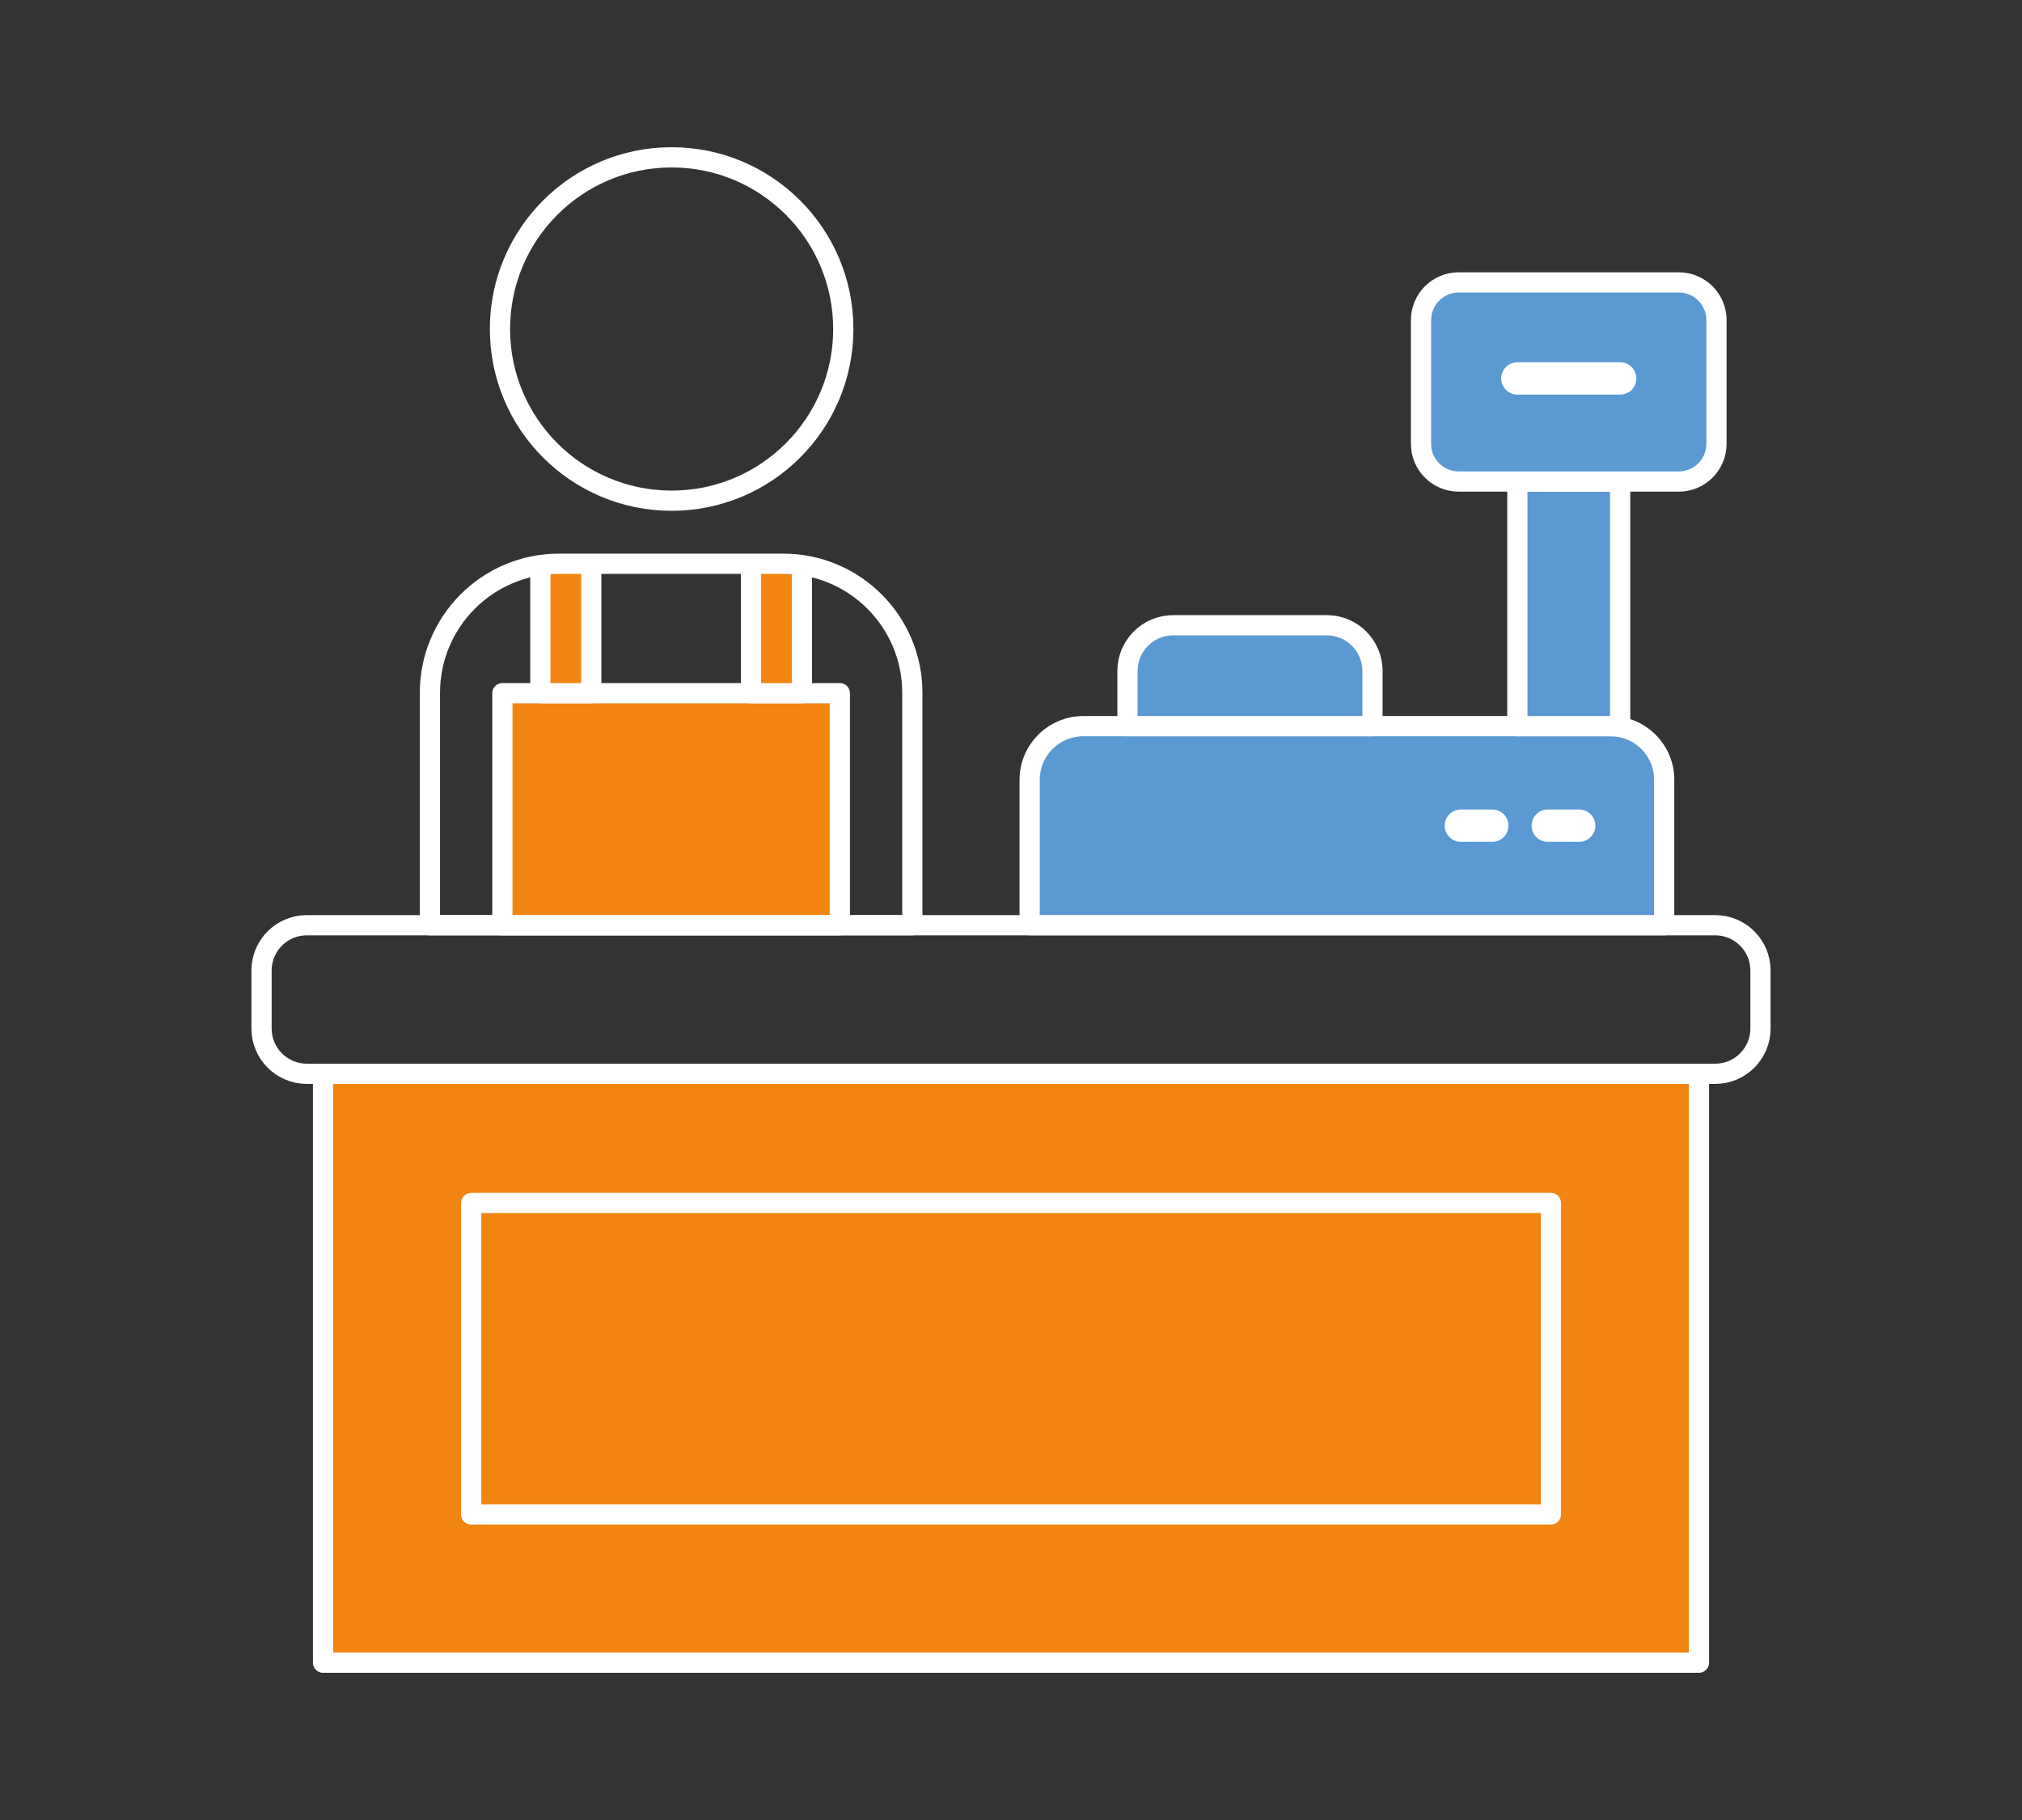 <?xml version="1.0" encoding="utf-8"?>
<!-- Generator: Adobe Illustrator 27.3.1, SVG Export Plug-In . SVG Version: 6.00 Build 0)  -->
<svg version="1.1" xmlns="http://www.w3.org/2000/svg" xmlns:xlink="http://www.w3.org/1999/xlink" x="0px" y="0px"
	 viewBox="0 0 500 450" style="enable-background:new 0 0 500 450;" xml:space="preserve">
<rect x="0" y="0" width="500" height="450" fill="#333333" stroke="none"/>
<style type="text/css">
	.st0{display:none;}
	.st1{display:inline;fill:#004996;}
	.st2{fill:#FFFFFF;stroke:#05549E;stroke-width:7;stroke-linejoin:round;stroke-miterlimit:10;}
	.st3{fill:none;stroke:#F28411;stroke-width:7;stroke-miterlimit:10;}
	.st4{fill:none;stroke:#F28411;stroke-width:5;stroke-miterlimit:10;stroke-dasharray:12.042,12.042;}
	.st5{fill:#D1E9F8;}
	.st6{fill:none;stroke:#05549E;stroke-width:7;stroke-linejoin:round;stroke-miterlimit:10;}
	.st7{fill:#5A99D2;stroke:#05549E;stroke-width:7;stroke-linejoin:round;stroke-miterlimit:10;}
	.st8{fill:#D2EAF9;stroke:#05549E;stroke-width:7;stroke-linejoin:round;stroke-miterlimit:10;}
	.st9{fill:#D2EAF9;}
	.st10{fill:#FFFFFF;}
	.st11{fill:#5A99D2;stroke:#05549E;stroke-width:6;stroke-linecap:round;stroke-linejoin:round;stroke-miterlimit:10;}
	.st12{fill:#F28411;stroke:#05549E;stroke-width:6;stroke-miterlimit:10;}
	.st13{fill:#FFFFFF;stroke:#05549E;stroke-width:6;stroke-miterlimit:10;}
	.st14{fill:#5A99D2;stroke:#05549E;stroke-width:6;stroke-miterlimit:10;}
	
		.st15{fill-rule:evenodd;clip-rule:evenodd;fill:#FFFFFF;stroke:#05549E;stroke-width:6;stroke-linejoin:round;stroke-miterlimit:10;}
	.st16{fill-rule:evenodd;clip-rule:evenodd;fill:#F28411;stroke:#05549E;stroke-width:6;stroke-miterlimit:10;}
	.st17{fill-rule:evenodd;clip-rule:evenodd;fill:#FFFFFF;stroke:#05549E;stroke-width:6;stroke-miterlimit:10;}
	.st18{fill-rule:evenodd;clip-rule:evenodd;fill:none;stroke:#05549E;stroke-width:6;stroke-miterlimit:10;}
	.st19{fill-rule:evenodd;clip-rule:evenodd;fill:none;stroke:#05549E;stroke-width:6;stroke-linecap:round;stroke-miterlimit:10;}
	.st20{fill-rule:evenodd;clip-rule:evenodd;fill:#5A99D2;stroke:#05549E;stroke-width:6;stroke-miterlimit:10;}
	
		.st21{fill-rule:evenodd;clip-rule:evenodd;fill:#5A99D2;stroke:#05549E;stroke-width:6;stroke-linecap:round;stroke-linejoin:round;stroke-miterlimit:10;}
	
		.st22{fill-rule:evenodd;clip-rule:evenodd;fill:none;stroke:#5A99D2;stroke-width:6;stroke-linecap:round;stroke-linejoin:round;stroke-miterlimit:10;stroke-dasharray:0.1,15;}
	.st23{fill:none;stroke:#05549E;stroke-width:6;stroke-miterlimit:10;}
	.st24{fill:#F28411;stroke:#05549E;stroke-width:6;stroke-linecap:round;stroke-linejoin:round;stroke-miterlimit:10;}
	.st25{fill:none;stroke:#05549E;stroke-width:6;stroke-linecap:round;stroke-linejoin:round;stroke-miterlimit:10;}
	.st26{fill:#F28411;stroke:#05549E;stroke-width:6;stroke-linejoin:round;stroke-miterlimit:10;}
	.st27{fill:#FFFFFF;stroke:#05549E;stroke-width:6;stroke-linecap:round;stroke-linejoin:round;stroke-miterlimit:10;}
	.st28{fill-rule:evenodd;clip-rule:evenodd;fill:none;stroke:#05549E;stroke-width:7;stroke-miterlimit:10;}
	.st29{fill-rule:evenodd;clip-rule:evenodd;fill:#F28411;stroke:#05549E;stroke-width:7;stroke-miterlimit:10;}
	.st30{fill-rule:evenodd;clip-rule:evenodd;fill:#5A99D2;stroke:#05549E;stroke-width:7;stroke-miterlimit:10;}
	.st31{fill-rule:evenodd;clip-rule:evenodd;fill:none;stroke:#05549E;stroke-width:12;stroke-miterlimit:10;}
	.st32{fill-rule:evenodd;clip-rule:evenodd;fill:none;stroke:#707171;stroke-width:12;stroke-miterlimit:10;}
	.st33{fill-rule:evenodd;clip-rule:evenodd;fill:none;stroke:#5A99D2;stroke-width:12;stroke-miterlimit:10;}
	.st34{fill-rule:evenodd;clip-rule:evenodd;fill:none;stroke:#F28411;stroke-width:12;stroke-miterlimit:10;}
	.st35{fill:#F28411;stroke:#05549E;stroke-width:7;stroke-linejoin:round;stroke-miterlimit:10;}
	.st36{fill:#05549E;}
	.st37{fill:none;stroke:#F28411;stroke-width:5;stroke-miterlimit:10;}
	.st38{fill:none;stroke:#F28411;stroke-width:5;stroke-linecap:round;stroke-miterlimit:10;}
	.st39{fill:none;stroke:#F28411;stroke-width:5;stroke-linecap:round;stroke-linejoin:round;stroke-miterlimit:10;}
	.st40{fill:#F28411;stroke:#F28411;stroke-width:5;stroke-miterlimit:10;}
	.st41{fill:none;stroke:#5A99D2;stroke-width:5;stroke-miterlimit:10;}
	.st42{fill:none;stroke:#5A99D2;stroke-width:5;stroke-linecap:round;stroke-linejoin:round;stroke-miterlimit:10;}
	.st43{fill:none;stroke:#5A99D2;stroke-width:5;stroke-linecap:round;stroke-miterlimit:10;}
	.st44{fill:#5A99D2;stroke:#5A99D2;stroke-width:5;stroke-miterlimit:10;}
	.st45{fill:none;stroke:#FFFFFF;stroke-width:6.206;stroke-linecap:round;stroke-linejoin:round;stroke-miterlimit:10;}
	.st46{fill:#5A99D2;stroke:#FFFFFF;stroke-width:5;stroke-linecap:round;stroke-linejoin:round;stroke-miterlimit:10;}
	.st47{fill:none;stroke:#FFFFFF;stroke-width:5;stroke-linecap:round;stroke-linejoin:round;stroke-miterlimit:10;}
	.st48{fill:#F28411;stroke:#FFFFFF;stroke-width:5;stroke-linecap:round;stroke-linejoin:round;stroke-miterlimit:10;}
	.st49{fill:#5A99D2;stroke:#FFFFFF;stroke-width:6;stroke-linecap:round;stroke-linejoin:round;stroke-miterlimit:10;}
	.st50{fill:none;stroke:#FFFFFF;stroke-width:6;stroke-miterlimit:10;}
	.st51{fill:#F28411;stroke:#FFFFFF;stroke-width:6;stroke-linecap:round;stroke-linejoin:round;stroke-miterlimit:10;}
	.st52{fill:none;stroke:#FFFFFF;stroke-width:6;stroke-linecap:round;stroke-linejoin:round;stroke-miterlimit:10;}
	.st53{fill:#F28411;stroke:#FFFFFF;stroke-width:6;stroke-miterlimit:10;}
	.st54{fill:none;stroke:#FFFFFF;stroke-width:8;stroke-linecap:round;stroke-linejoin:round;stroke-miterlimit:10;}
	.st55{fill:#F28411;stroke:#FFFFFF;stroke-linecap:round;stroke-linejoin:round;stroke-miterlimit:10;}
	.st56{fill-rule:evenodd;clip-rule:evenodd;fill:#FFFFFF;}
	.st57{fill-rule:evenodd;clip-rule:evenodd;fill:#F28411;}
	.st58{fill-rule:evenodd;clip-rule:evenodd;fill:#5195D0;}
	.st59{fill:#5A99D2;stroke:#FFFFFF;stroke-width:5;stroke-linejoin:round;stroke-miterlimit:10;}
	.st60{fill:#004996;stroke:#FFFFFF;stroke-width:5;stroke-linejoin:round;stroke-miterlimit:10;}
	.st61{fill:none;stroke:#FFFFFF;stroke-width:5;stroke-linejoin:round;stroke-miterlimit:10;}
	.st62{fill:#F28411;stroke:#FFFFFF;stroke-width:5;stroke-linejoin:round;stroke-miterlimit:10;}
	.st63{fill:#5A99D2;stroke:#05549E;stroke-width:6;stroke-linejoin:round;stroke-miterlimit:10;}
</style>
<g id="BG__x28_turn_off_before_export_x29_" class="st0">
	<rect x="-2608.39" y="-3243.23" class="st1" width="4095.79" height="3759.06"/>
</g>
<g id="Layer_2">
</g>
<g id="Layer_1">
	<g>
		<rect x="79.88" y="265.51" class="st48" width="340.24" height="145.59"/>
		<rect x="116.51" y="297.44" class="st47" width="266.99" height="77.01"/>
		<path class="st47" d="M424.13,228.76H75.87c-6.19,0-11.2,5.02-11.2,11.2v14.34c0,6.19,5.02,11.2,11.2,11.2h348.26
			c6.19,0,11.2-5.02,11.2-11.2v-14.34C435.33,233.78,430.32,228.76,424.13,228.76z"/>
		<path class="st46" d="M398.24,179.54H267.9c-7.34,0-13.29,5.95-13.29,13.29v35.93h156.91v-35.93
			C411.53,185.49,405.58,179.54,398.24,179.54z"/>
		<path class="st46" d="M328.07,154.59h-37.95c-6.25,0-11.32,5.07-11.32,11.32v13.63h60.59v-13.63
			C339.39,159.65,334.33,154.59,328.07,154.59z"/>
		<rect x="375.21" y="119.06" class="st46" width="25.42" height="60.48"/>
		<path class="st46" d="M415.14,119.06H360.7c-5.14,0-9.31-4.17-9.31-9.31V79.14c0-5.14,4.17-9.31,9.31-9.31h54.44
			c5.14,0,9.31,4.17,9.31,9.31v30.62C424.44,114.89,420.28,119.06,415.14,119.06z"/>
		<line class="st54" x1="375.21" y1="93.57" x2="400.63" y2="93.57"/>
		<line class="st54" x1="361.24" y1="204.15" x2="369.01" y2="204.15"/>
		<line class="st54" x1="382.73" y1="204.15" x2="390.5" y2="204.15"/>
		<rect x="124.23" y="171.39" class="st48" width="83.44" height="57.37"/>
		<polyline class="st48" points="133.62,141.72 133.62,171.39 146.2,171.39 146.2,141.28 		"/>
		<polyline class="st48" points="185.71,141.28 185.71,171.39 198.29,171.39 198.29,141.72 		"/>
		<circle class="st47" cx="166.08" cy="81.35" r="42.45"/>
		<path class="st47" d="M193.69,139.39h-55.47c-17.62,0-31.91,14.29-31.91,31.91v57.46H225.6V171.3
			C225.6,153.68,211.31,139.39,193.69,139.39z"/>
	</g>
</g>
</svg>
